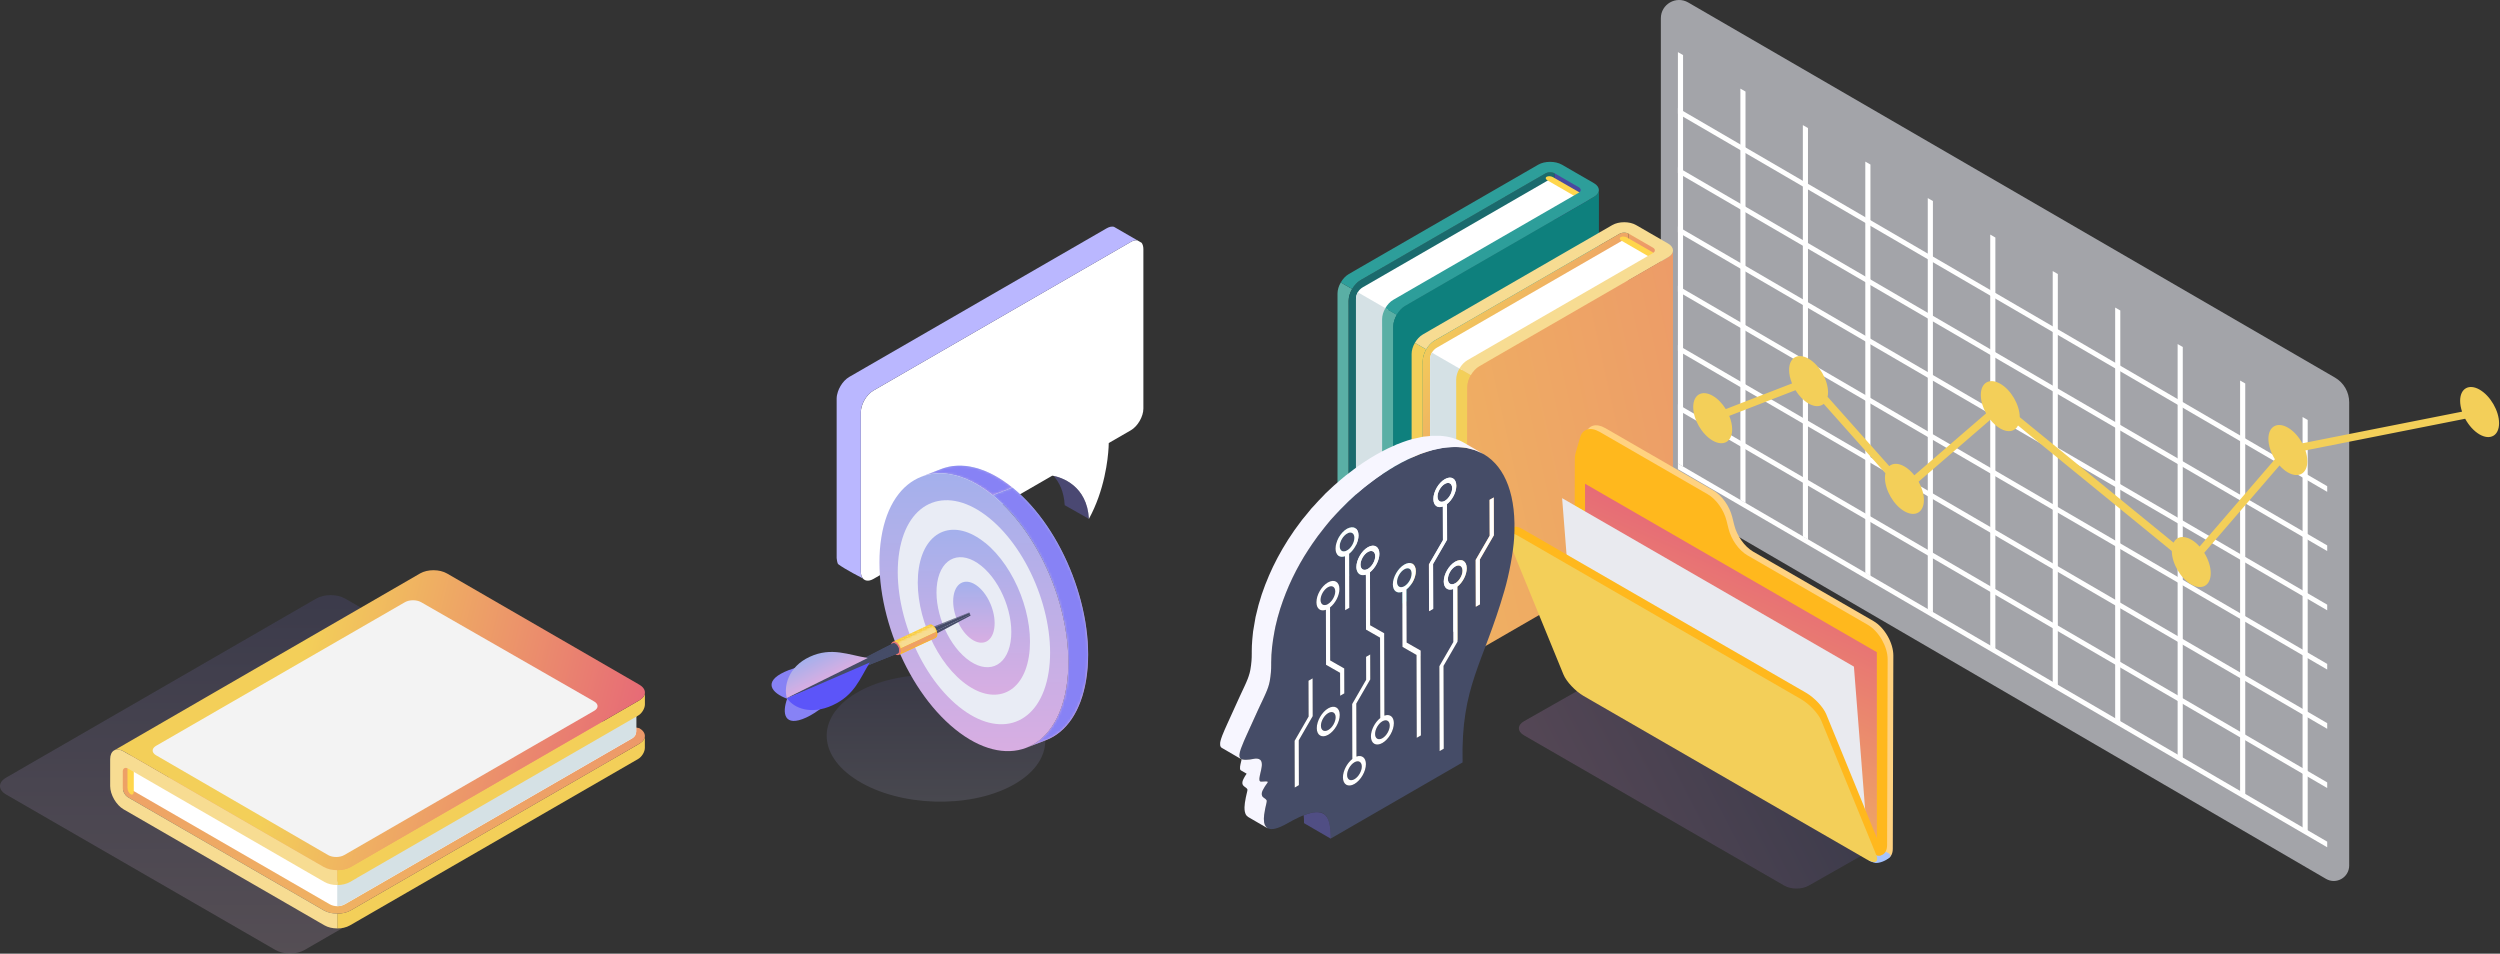 <svg width="1004" height="383" viewBox="0 0 1004 383" fill="none" xmlns="http://www.w3.org/2000/svg">
<rect x="0" y="0" width="1004" height="383" fill="#333333" stroke="none"/>
<path opacity="0.58" d="M677.993 0.998L937.719 151.635C941.257 153.687 943.433 157.467 943.433 161.559V347.605C943.427 352.381 938.246 355.359 934.122 352.955L675.784 202.52C670.343 199.353 667 193.534 667 187.239V7.332C667 1.689 673.112 -1.83 677.993 0.998Z" fill="#F4F7FF"/>
<path d="M673.85 186.158V188.425L934.605 340.274V338.006L673.85 186.158Z" fill="white"/>
<path d="M673.85 162.367V164.635L934.605 316.477V314.209L673.85 162.367Z" fill="white"/>
<path d="M673.85 138.576V140.844L934.605 292.692V290.418L673.85 138.576Z" fill="white"/>
<path d="M673.85 114.785V117.053L934.605 268.895V266.627L673.85 114.785Z" fill="white"/>
<path d="M673.85 90.988V93.262L934.605 245.104V242.836L673.85 90.988Z" fill="white"/>
<path d="M673.85 67.197V69.471L934.605 221.313V219.045L673.85 67.197Z" fill="white"/>
<path d="M673.85 43.406V45.673L934.605 197.522V195.255L673.85 43.406Z" fill="white"/>
<path d="M673.85 20.931V186.171L675.915 187.363V22.117L673.85 20.931Z" fill="white"/>
<path d="M698.938 35.586V200.819L700.997 202.018V36.772L698.938 35.586Z" fill="white"/>
<path d="M724.023 50.241V215.481L726.083 216.673V51.427L724.023 50.241Z" fill="white"/>
<path d="M749.105 64.897V230.13L751.171 231.329V66.082L749.105 64.897Z" fill="white"/>
<path d="M774.193 79.552V244.785L776.259 245.977V80.738L774.193 79.552Z" fill="white"/>
<path d="M799.281 94.207V259.44L801.34 260.632V95.393L799.281 94.207Z" fill="white"/>
<path d="M824.369 108.862V274.095L826.428 275.287V110.048L824.369 108.862Z" fill="white"/>
<path d="M849.449 123.51V288.75L851.515 289.942V124.696L849.449 123.51Z" fill="white"/>
<path d="M874.537 138.172V303.405L876.603 304.598V139.351L874.537 138.172Z" fill="white"/>
<path d="M899.625 152.821V318.06L901.691 319.253V154.006L899.625 152.821Z" fill="white"/>
<path d="M924.713 167.476V332.715L926.772 333.908V168.662L924.713 167.476Z" fill="white"/>
<g style="mix-blend-mode:multiply" opacity="0.17">
<path d="M753.45 332.279C756.545 334.068 756.528 338.539 753.424 340.301L726.352 355.678C723.669 357.23 719.285 357.23 716.603 355.678L612.012 295.291C609.329 293.739 609.329 291.206 612.012 289.663L643.81 271.603C645.239 270.796 646.984 270.796 648.404 271.62L753.459 332.271L753.45 332.279Z" fill="url(#paint0_linear_1051_163)"/>
</g>
<g style="mix-blend-mode:multiply" opacity="0.17">
<path d="M576.047 266.619L553.278 253.525C551.574 252.549 551.574 250.952 553.278 249.977L658.04 189.732C659.744 188.756 662.51 188.756 664.214 189.732L686.983 202.826C688.688 203.802 688.688 205.398 686.983 206.374L582.222 266.619C580.517 267.594 577.752 267.594 576.047 266.619Z" fill="url(#paint1_linear_1051_163)"/>
</g>
<g style="mix-blend-mode:multiply" opacity="0.17">
<path d="M544.047 248.619L521.278 235.525C519.574 234.549 519.574 232.952 521.278 231.976L626.04 171.732C627.744 170.756 630.51 170.756 632.214 171.732L654.983 184.826C656.688 185.802 656.688 187.398 654.983 188.374L550.222 248.619C548.517 249.594 545.752 249.594 544.047 248.619Z" fill="url(#paint2_linear_1051_163)"/>
</g>
<path d="M624.227 67.573L624.166 88.299L637.658 80.505V75.332L624.227 67.573Z" fill="#4949A0"/>
<path d="M541.623 228.246V125.62L541.614 120.78C541.614 119.255 542.14 117.571 543.008 116.072L538.458 113.451C537.634 114.845 537.143 116.432 537.143 117.869C537.143 118.58 537.143 119.255 537.143 119.877V120.754C537.143 121.157 537.143 121.525 537.143 121.841C537.143 122.008 537.143 122.148 537.143 122.279C537.143 122.42 537.143 122.525 537.143 122.621C537.143 122.753 537.143 122.849 537.143 122.919C537.143 122.981 537.143 123.024 537.143 123.024V225.651C537.143 227.177 538.151 228.991 539.387 229.702C539.922 230.008 543.025 231.806 543.025 231.806C541.64 231.008 541.631 229.105 541.631 228.238L541.623 228.246Z" fill="#5AAFA5"/>
<path d="M543.007 116.063C542.148 117.554 541.613 119.246 541.613 120.771V125.602V228.711C541.613 231.753 543.761 232.998 546.4 231.49L559.533 223.985L619.009 189.996C621.656 188.479 623.804 184.779 623.813 181.746L624.172 88.298V83.117L624.234 69.546V69.528C624.172 69.51 624.128 69.484 624.067 69.475C624.032 69.44 623.997 69.44 623.962 69.432C623.839 69.388 623.699 69.344 623.55 69.309C623.392 69.274 623.225 69.239 623.05 69.221C622.884 69.204 622.708 69.195 622.533 69.186C622.358 69.186 622.191 69.186 622.016 69.221C621.884 69.23 621.753 69.248 621.63 69.274L621.376 69.344C621.235 69.388 621.095 69.423 620.981 69.484C620.867 69.528 620.744 69.589 620.639 69.642L550.591 110.075L546.409 112.495C545.032 113.319 543.91 114.503 543.016 116.055L543.007 116.063Z" fill="#1A6A6D"/>
<path d="M622.673 71.86L547.311 115.362C545.602 116.344 544.559 118.168 544.559 120.14V227.554C544.559 228.536 545.085 229.447 545.944 229.938L557.472 236.592L557.306 124.313L635.429 79.207L622.682 71.86H622.673Z" fill="white"/>
<path d="M544.559 120.14V227.554C544.559 228.536 545.085 229.447 545.944 229.938L557.472 236.592L557.306 124.313L545.304 117.378C544.83 118.203 544.567 119.149 544.567 120.131L544.559 120.14Z" fill="#D5E1E5"/>
<path d="M634.28 77.252L623.699 71.159C622.91 70.703 621.77 70.624 621.147 70.975C620.525 71.326 620.674 71.992 621.463 72.448L632.027 78.549C632.816 79.005 633.965 79.084 634.579 78.725C635.201 78.365 635.061 77.708 634.272 77.252H634.28Z" fill="#FFD64C"/>
<path d="M555.061 131.099C555.061 132.063 555.061 132.791 555.061 133.15V133.352V190.224V236.014C555.061 237.539 556.061 239.345 557.297 240.064C557.876 240.397 560.935 242.159 560.935 242.159C559.506 241.335 559.533 239.407 559.533 238.591V187.62V135.956C559.533 135.947 559.533 131.134 559.533 131.134C559.533 129.591 560.067 127.916 560.935 126.417L556.368 123.778C555.544 125.172 555.053 126.759 555.053 128.197C555.053 128.907 555.053 129.582 555.053 130.205V131.081L555.061 131.099Z" fill="#5AAFA5"/>
<path d="M559.535 239.056V223.977V135.947V131.116C559.535 129.591 560.079 127.899 560.938 126.417C561.832 124.822 562.989 123.682 564.322 122.849L568.486 120.438L624.157 88.298L637.36 80.68L640.148 79.067C640.525 78.839 640.849 78.602 641.121 78.356C641.261 78.225 641.384 78.102 641.489 77.962C641.603 77.822 641.7 77.681 641.787 77.532C641.84 77.436 641.884 77.339 641.936 77.234C641.98 77.129 642.015 77.033 642.033 76.936C642.059 76.866 642.077 76.796 642.077 76.726C642.103 76.664 642.112 76.594 642.112 76.515C642.129 76.436 642.138 76.34 642.129 76.243L642.112 191.425C642.112 194.467 639.955 198.166 637.307 199.674L564.322 241.844C561.683 243.352 559.544 242.116 559.535 239.065V239.056Z" fill="#0E807D"/>
<path d="M634.07 75.209L624.453 69.659C624.383 69.624 624.321 69.581 624.234 69.554C624.19 69.519 624.137 69.502 624.067 69.484C624.032 69.449 623.997 69.449 623.962 69.44C623.839 69.397 623.699 69.353 623.55 69.318C623.392 69.283 623.225 69.248 623.05 69.23C622.883 69.212 622.708 69.204 622.533 69.195C622.357 69.195 622.191 69.195 622.016 69.23C621.884 69.239 621.753 69.256 621.63 69.283L621.376 69.353C621.226 69.388 621.095 69.432 620.981 69.493C620.867 69.537 620.744 69.598 620.639 69.651L550.591 110.084H550.582L546.391 112.504C545.067 113.267 543.875 114.564 543.007 116.063L538.457 113.442C539.255 112.031 540.386 110.812 541.631 110.093C542.244 109.734 542.832 109.4 543.367 109.085L544.129 108.646C544.48 108.436 544.796 108.261 545.067 108.094C545.216 108.015 545.33 107.945 545.444 107.884C545.558 107.814 545.655 107.761 545.742 107.717C545.856 107.656 545.935 107.603 545.997 107.559C546.049 107.524 546.084 107.507 546.084 107.507L617.737 66.144C620.376 64.618 624.654 64.618 627.285 66.144L640.128 73.561C641.408 74.297 642.066 75.262 642.11 76.235V76.419C642.11 76.454 642.11 76.48 642.092 76.515C642.092 76.585 642.083 76.664 642.057 76.726C642.057 76.796 642.039 76.866 642.013 76.936C641.996 77.041 641.96 77.138 641.917 77.234C641.873 77.34 641.829 77.436 641.768 77.532C641.689 77.673 641.584 77.822 641.47 77.962C641.364 78.102 641.242 78.225 641.101 78.356C640.83 78.611 640.505 78.839 640.128 79.067L637.34 80.68L624.137 88.298L568.467 120.429L564.302 122.849H564.285C562.961 123.621 561.777 124.918 560.909 126.417L556.342 123.778C557.14 122.367 558.271 121.148 559.515 120.429C560.129 120.07 560.716 119.737 561.251 119.421L562.014 118.983C562.847 118.492 563.469 118.132 563.794 117.957L563.969 117.852L563.987 117.834L624.146 83.108L634.035 77.401C635.087 76.796 635.087 75.805 634.035 75.2L634.07 75.209Z" fill="#2D9E9A"/>
<path d="M653.981 91.814L653.92 112.539L667.412 104.746V99.573L653.981 91.814Z" fill="url(#paint3_linear_1051_163)"/>
<path d="M571.377 247.297V149.86L571.369 145.021C571.369 143.496 571.895 141.812 572.763 140.313L568.221 137.692C567.397 139.086 566.906 140.673 566.906 142.11C566.906 142.821 566.906 143.496 566.906 144.118V144.995C566.906 145.398 566.906 145.766 566.906 146.082C566.906 146.248 566.906 146.389 566.906 146.52C566.906 146.66 566.906 146.766 566.906 146.862C566.906 146.994 566.906 147.09 566.906 147.16C566.906 147.222 566.906 147.265 566.906 147.265V244.702C566.906 246.228 567.914 248.042 569.151 248.752C569.685 249.059 572.789 250.856 572.789 250.856C571.404 250.059 571.395 248.156 571.395 247.288L571.377 247.297Z" fill="#F3CF59"/>
<path d="M572.761 140.304C571.902 141.795 571.367 143.487 571.367 145.012V149.843V247.762C571.367 250.804 573.515 252.049 576.154 250.541L589.287 243.036L648.762 209.047C651.41 207.53 653.558 203.83 653.567 200.797L653.926 112.548V107.367L653.988 93.795V93.778C653.926 93.76 653.882 93.734 653.821 93.725C653.786 93.69 653.751 93.69 653.716 93.681C653.593 93.638 653.453 93.594 653.304 93.559C653.146 93.524 652.979 93.489 652.804 93.471C652.637 93.453 652.462 93.445 652.287 93.436C652.111 93.436 651.945 93.436 651.77 93.471C651.638 93.48 651.515 93.497 651.384 93.523L651.13 93.594C650.989 93.638 650.849 93.673 650.735 93.734C650.621 93.778 650.498 93.839 650.393 93.892L580.345 134.325L576.163 136.745C574.786 137.569 573.664 138.753 572.77 140.304H572.761Z" fill="url(#paint4_linear_1051_163)"/>
<path d="M652.429 96.101L577.067 139.603C575.358 140.585 574.306 142.408 574.315 144.381V246.596C574.315 247.577 574.841 248.489 575.7 248.98L587.228 255.634L587.062 148.545L665.185 103.439L652.437 96.092L652.429 96.101Z" fill="white"/>
<path d="M574.314 144.39V246.605C574.314 247.587 574.84 248.498 575.7 248.989L587.228 255.643L587.062 148.554L575.06 141.62C574.586 142.444 574.323 143.39 574.323 144.372L574.314 144.39Z" fill="#D5E1E5"/>
<path d="M664.029 101.493L653.447 95.4C652.658 94.944 651.509 94.865 650.896 95.216C650.282 95.575 650.422 96.232 651.211 96.688L661.776 102.79C662.565 103.246 663.713 103.325 664.327 102.965C664.949 102.606 664.809 101.949 664.02 101.493H664.029Z" fill="#FFD64C"/>
<path d="M584.81 155.34C584.81 156.304 584.81 157.032 584.81 157.391V157.593V209.266V255.047C584.81 256.572 585.809 258.378 587.045 259.097C587.624 259.431 590.683 261.193 590.683 261.193C589.254 260.369 589.281 258.44 589.281 257.633V206.662V160.197C589.281 160.188 589.281 155.375 589.281 155.375C589.281 153.832 589.816 152.157 590.683 150.658L586.116 148.019C585.292 149.413 584.801 151 584.801 152.438C584.801 153.148 584.801 153.823 584.801 154.445V155.322L584.81 155.34Z" fill="#F3CF59"/>
<path d="M589.29 258.107V243.027V160.188V155.357C589.29 153.832 589.834 152.14 590.693 150.658C591.587 149.062 592.744 147.923 594.077 147.09L598.241 144.679L653.912 112.539L667.106 104.921L669.894 103.307C670.271 103.079 670.595 102.843 670.867 102.597C671.007 102.466 671.13 102.343 671.235 102.203C671.349 102.062 671.446 101.922 671.533 101.773C671.586 101.677 671.63 101.58 671.682 101.475C671.726 101.37 671.761 101.273 671.779 101.177C671.805 101.107 671.823 101.037 671.823 100.967C671.849 100.905 671.858 100.835 671.858 100.756C671.875 100.677 671.884 100.581 671.875 100.484L671.858 210.475C671.858 213.518 669.701 217.217 667.054 218.725L594.068 260.895C591.429 262.402 589.29 261.166 589.281 258.115L589.29 258.107Z" fill="url(#paint5_linear_1051_163)"/>
<path d="M663.825 99.45L654.208 93.901C654.138 93.866 654.076 93.822 653.988 93.796C653.945 93.76 653.892 93.743 653.822 93.725C653.787 93.69 653.752 93.69 653.717 93.681C653.594 93.638 653.454 93.594 653.305 93.559C653.147 93.524 652.98 93.489 652.805 93.471C652.638 93.454 652.463 93.445 652.288 93.436C652.112 93.436 651.946 93.436 651.77 93.471C651.639 93.48 651.516 93.497 651.385 93.524L651.13 93.594C650.981 93.629 650.85 93.673 650.736 93.734C650.622 93.778 650.499 93.839 650.394 93.892L580.345 134.325H580.337L576.146 136.745C574.822 137.508 573.63 138.805 572.762 140.305L568.221 137.683C569.019 136.272 570.149 135.053 571.394 134.334C572.008 133.975 572.595 133.642 573.13 133.326L573.893 132.888C574.244 132.677 574.559 132.502 574.831 132.335C574.98 132.256 575.094 132.186 575.208 132.125C575.322 132.055 575.418 132.002 575.506 131.958C575.62 131.897 575.699 131.844 575.76 131.801C575.813 131.765 575.848 131.748 575.848 131.748L647.501 90.385C650.14 88.86 654.418 88.86 657.048 90.385L669.892 97.802C671.172 98.538 671.829 99.503 671.873 100.476V100.66C671.873 100.695 671.873 100.721 671.856 100.757C671.856 100.827 671.847 100.906 671.821 100.967C671.821 101.037 671.803 101.107 671.777 101.177C671.759 101.283 671.724 101.379 671.68 101.475C671.636 101.581 671.593 101.677 671.531 101.774C671.452 101.914 671.347 102.063 671.233 102.203C671.128 102.343 671.005 102.466 670.865 102.598C670.593 102.852 670.269 103.08 669.892 103.308L667.104 104.921L653.91 112.539L598.239 144.671L594.075 147.09H594.057C592.733 147.862 591.55 149.159 590.682 150.658L586.114 148.02C586.912 146.608 588.043 145.389 589.288 144.671C589.902 144.311 590.489 143.978 591.024 143.662L591.786 143.224C592.619 142.733 593.242 142.374 593.566 142.198L593.742 142.093L593.759 142.076L653.918 107.349L663.808 101.642C664.86 101.037 664.86 100.046 663.808 99.442L663.825 99.45Z" fill="#F7DC92"/>
<path d="M644.616 171.883L688.083 196.983C691.528 198.973 694.579 203.252 695.675 207.644L696.473 210.861C697.56 215.236 700.62 219.532 704.057 221.522L752.363 249.41C756.799 251.97 760.385 258.177 760.367 263.279L760.148 340.832C760.139 344.62 757.448 346.145 754.151 344.243L640.443 278.595C637.147 276.693 634.481 272.081 634.49 268.294L634.736 182.789C634.736 181.939 634.841 181.159 635.043 180.457L636.866 174.154C637.848 170.735 641.022 169.823 644.616 171.901V171.883Z" fill="#FFD280"/>
<path d="M753.28 346.557C754.551 346.671 757.216 345.873 758.873 344.321C760.732 342.577 754.814 341.349 754.814 341.349L750.422 345.558C750.422 345.558 752.263 346.478 753.271 346.566L753.28 346.557Z" fill="#A7C4FF"/>
<path d="M642.327 173.382L685.794 198.482C689.239 200.472 692.29 204.751 693.386 209.143L694.184 212.36C695.271 216.735 698.331 221.031 701.767 223.021L750.074 250.909C754.51 253.469 758.096 259.676 758.078 264.778L757.859 339.377C757.85 343.164 755.159 344.69 751.862 342.787L638.154 280.094C634.858 278.192 632.192 273.58 632.201 269.793L632.447 184.288C632.447 183.438 632.552 182.658 632.754 181.956L634.577 175.653C635.559 172.234 638.733 171.322 642.327 173.4V173.382Z" fill="#FFB81D"/>
<path d="M753.74 261.92L636.551 194.265V271.485L753.74 339.14V261.92Z" fill="url(#paint6_linear_1051_163)"/>
<path d="M744.534 267.715L627.346 200.06L633.237 275.08L750.426 342.743L744.534 267.715Z" fill="#E9EAEF"/>
<path d="M611.631 212.58L725.339 278.227C728.635 280.129 732.256 283.987 733.422 286.836L755.515 340.832C756.681 343.682 754.963 344.462 751.658 342.551L637.949 276.903C634.653 275.001 631.023 271.134 629.857 268.285L607.764 214.289C606.598 211.44 608.326 210.677 611.631 212.58Z" fill="#FFB81D"/>
<path d="M609.652 215.174L723.36 280.822C726.657 282.724 730.278 286.582 731.444 289.431L753.536 343.427C754.702 346.277 752.984 347.057 749.679 345.146L635.971 279.498C632.674 277.596 629.045 273.729 627.879 270.88L605.786 216.884C604.62 214.035 606.347 213.263 609.652 215.174Z" fill="#F3CF59"/>
<path d="M459.182 100.067V164.068C459.182 167.281 456.925 171.191 454.14 172.806L445.276 177.923C445.276 177.923 445.276 188.227 441.102 199.875C440.09 202.679 438.845 205.571 437.292 208.406C436.934 201.711 434.193 197.562 431.176 195.01C427.938 192.275 424.38 191.37 423.092 191.118C422.765 191.056 422.589 191.03 422.589 191.03L420.363 192.319L370.38 221.174L350.76 232.508C349.742 233.093 348.793 233.294 348.001 233.149C347.416 233.049 346.926 232.759 346.549 232.307C346.021 231.691 345.719 230.767 345.719 229.591V165.589C345.719 162.371 347.976 158.461 350.76 156.851L449.475 99.847L454.14 97.156C455.07 96.615 455.944 96.402 456.699 96.483L458.471 97.508C458.924 98.118 459.182 98.985 459.182 100.073V100.067Z" fill="white"/>
<g style="mix-blend-mode:multiply" opacity="0.44">
<path fill-rule="evenodd" clip-rule="evenodd" d="M431.176 194.997C427.939 192.263 424.381 191.357 423.092 191.106C425.411 193.69 427.285 197.436 427.587 202.88L427.612 202.893C427.612 202.893 434.527 206.847 437.299 208.393C436.941 201.699 434.2 197.549 431.182 194.997H431.176Z" fill="#6763C1"/>
</g>
<path fill-rule="evenodd" clip-rule="evenodd" d="M448.545 91.769L447.344 91.077C446.527 90.876 445.521 91.065 444.434 91.687L347.328 147.755L341.048 151.382C340.702 151.584 340.363 151.822 340.03 152.086C339.703 152.35 339.382 152.652 339.08 152.973C337.949 154.18 337.037 155.726 336.503 157.304C336.182 158.253 336 159.215 336 160.12V224.122C336 224.26 336.226 226.272 336.641 226.586C339.319 228.623 346.316 232.194 346.53 232.301C346.008 231.685 345.706 230.76 345.706 229.591V165.59C345.706 163.377 346.775 160.837 348.346 158.945C348.491 158.775 348.636 158.605 348.786 158.448C349.39 157.807 350.05 157.26 350.748 156.858L355.45 154.142L356.915 153.3L449.475 99.847L454.14 97.156C455.07 96.615 455.944 96.402 456.698 96.483L448.545 91.769Z" fill="#BAB7FF"/>
<path d="M543.934 306.139C542.304 307.079 540.994 309.359 540.994 311.229C540.994 313.099 542.324 313.859 543.954 312.919C545.564 311.989 546.894 309.699 546.894 307.829C546.894 305.959 545.544 305.209 543.934 306.139ZM555.154 289.679C553.544 290.609 552.234 292.889 552.234 294.759C552.234 296.629 553.564 297.389 555.174 296.459C556.804 295.519 558.114 293.239 558.114 291.369C558.114 289.499 556.784 288.739 555.154 289.679ZM533.424 286.379C531.794 287.319 530.484 289.599 530.484 291.469C530.484 293.339 531.814 294.099 533.444 293.159C535.074 292.219 536.384 289.939 536.384 288.069C536.384 286.199 535.054 285.439 533.424 286.379ZM584.424 227.479C582.794 228.419 581.484 230.699 581.484 232.569C581.484 234.419 582.814 235.169 584.444 234.229C586.054 233.299 587.374 231.019 587.364 229.169C587.364 227.299 586.034 226.539 584.424 227.469V227.479ZM563.984 228.629C562.354 229.569 561.044 231.849 561.044 233.719C561.044 235.589 562.374 236.349 564.004 235.409C565.614 234.479 566.934 232.199 566.924 230.329C566.924 228.459 565.594 227.699 563.984 228.629ZM533.284 235.839C531.654 236.779 530.344 239.059 530.344 240.909C530.344 242.779 531.674 243.539 533.304 242.599C534.934 241.659 536.244 239.379 536.244 237.509C536.244 235.659 534.914 234.909 533.284 235.849V235.839ZM549.324 221.679C547.694 222.619 546.384 224.899 546.384 226.769C546.384 228.639 547.714 229.399 549.344 228.459C550.974 227.519 552.284 225.239 552.284 223.369C552.284 221.499 550.954 220.739 549.324 221.679ZM580.244 194.349C578.614 195.289 577.304 197.569 577.304 199.439C577.304 201.289 578.634 202.069 580.264 201.129C581.874 200.199 583.194 197.899 583.184 196.049C583.184 194.179 581.854 193.419 580.244 194.349ZM540.954 214.279C539.324 215.219 538.014 217.499 538.014 219.369C538.014 221.239 539.344 221.999 540.974 221.059C542.604 220.119 543.914 217.839 543.914 215.969C543.914 214.099 542.584 213.339 540.954 214.279ZM533.444 295.069C530.904 296.539 528.824 295.349 528.814 292.429C528.814 289.509 530.874 285.929 533.414 284.459C535.954 282.989 538.034 284.179 538.044 287.099C538.044 290.019 535.984 293.599 533.444 295.069ZM543.954 314.839C541.414 316.309 539.334 315.119 539.324 312.199C539.324 309.609 540.944 306.509 543.094 304.799L543.034 282.729L548.644 272.989L548.614 263.779L550.284 262.819L550.314 272.829L544.704 282.539L544.764 303.829C546.904 303.069 548.554 304.279 548.564 306.859C548.564 309.779 546.504 313.359 543.964 314.829L543.954 314.839ZM519.964 316.279L519.914 297.509L525.544 287.759L525.504 273.379L527.154 272.429L527.194 287.609L521.584 297.319L521.634 315.309L519.964 316.269V316.279ZM578.144 301.639L578.044 267.559L583.654 257.849L583.594 236.559C581.454 237.349 579.824 236.119 579.814 233.539C579.814 230.599 581.854 227.049 584.414 225.569C586.954 224.099 589.014 225.279 589.024 228.219C589.024 230.809 587.404 233.909 585.254 235.599L585.314 257.689L579.704 267.399L579.794 300.679L578.124 301.639H578.144ZM568.974 296.309L568.884 263.029L563.244 259.789L563.184 237.699C561.034 238.499 559.394 237.279 559.384 234.689C559.384 231.769 561.444 228.189 563.984 226.719C566.524 225.249 568.584 226.449 568.594 229.369C568.594 231.959 566.974 235.059 564.844 236.739L564.904 258.049L570.544 261.269L570.644 295.349L568.974 296.309ZM592.684 243.649L592.634 224.859L598.264 215.139L598.224 200.739L599.894 199.779L599.934 214.959L594.304 224.679L594.354 242.689L592.684 243.649ZM538.204 279.419L538.174 270.209L532.534 266.989L532.474 244.899C530.324 245.699 528.684 244.479 528.674 241.869C528.674 238.949 530.734 235.389 533.274 233.919C535.814 232.449 537.894 233.619 537.904 236.539C537.904 239.149 536.284 242.249 534.134 243.939L534.194 265.229L539.834 268.449L539.864 278.459L538.194 279.419H538.204ZM555.184 298.379C552.644 299.849 550.584 298.649 550.574 295.729C550.574 293.139 552.194 290.039 554.324 288.359L554.234 256.079L548.594 252.859L548.534 230.769C546.394 231.529 544.744 230.349 544.734 227.739C544.734 224.819 546.794 221.239 549.334 219.769C551.874 218.299 553.954 219.489 553.964 222.409C553.964 225.019 552.344 228.099 550.194 229.809L550.254 251.099L555.894 254.319L555.984 287.399C558.134 286.599 559.774 287.819 559.784 290.409C559.784 293.329 557.744 296.899 555.184 298.379ZM573.904 245.459L573.854 226.669L579.484 216.949L579.444 203.419C577.294 204.219 575.654 202.999 575.644 200.409C575.644 197.489 577.684 193.919 580.244 192.439C582.784 190.969 584.844 192.169 584.854 195.089C584.854 197.679 583.234 200.779 581.104 202.459L581.144 216.769L575.514 226.489L575.564 244.499L573.894 245.459H573.904ZM540.204 245.059L540.144 223.369C538.004 224.129 536.354 222.919 536.344 220.339C536.344 217.419 538.404 213.839 540.944 212.369C543.484 210.899 545.564 212.089 545.574 215.009C545.574 217.599 543.954 220.699 541.804 222.409L541.864 244.099L540.194 245.059H540.204ZM560.334 187.149C559.604 187.569 558.854 188.019 558.114 188.479C528.574 206.739 510.594 239.669 510.534 266.029C510.534 267.119 510.584 270.129 509.934 273.569C509.284 276.959 507.604 279.919 505.184 285.239L500.604 295.319C498.174 300.649 497.124 303.309 498.124 304.539C498.824 305.429 501.724 305.139 503.414 304.769C505.024 304.419 507.024 304.539 506.744 307.509C506.464 310.489 504.764 314.009 506.584 313.899C510.874 313.629 508.874 313.689 507.114 317.359C505.684 320.369 508.324 320.279 508.754 321.479C509.084 322.469 502.684 338.609 516.614 330.879C532.034 321.979 534.364 326.479 534.394 336.779L587.374 306.189C586.664 275.409 595.614 266.909 604.164 237.239C606.124 230.569 607.734 221.599 608.064 216.209C610.244 182.249 589.894 170.069 560.324 187.149H560.334Z" fill="#454C67"/>
<path d="M584.435 234.239C582.805 235.179 581.485 234.429 581.475 232.579C581.475 230.709 582.785 228.429 584.415 227.489C586.025 226.559 587.345 227.309 587.355 229.189C587.355 231.039 586.045 233.319 584.435 234.249V234.239ZM584.415 225.569C581.855 227.049 579.805 230.599 579.815 233.539C579.815 236.129 581.455 237.349 583.595 236.559L583.655 257.849L578.045 267.559L578.145 301.639L579.815 300.679L579.725 267.399L585.335 257.689L585.275 235.599C587.425 233.909 589.055 230.809 589.045 228.219C589.045 225.279 586.975 224.099 584.435 225.569H584.415Z" fill="white"/>
<path d="M580.265 201.119C578.635 202.059 577.315 201.279 577.305 199.429C577.305 197.559 578.615 195.279 580.245 194.339C581.855 193.409 583.175 194.159 583.185 196.039C583.185 197.889 581.875 200.189 580.265 201.119ZM580.245 192.429C577.685 193.909 575.635 197.479 575.645 200.399C575.645 202.989 577.285 204.209 579.445 203.409L579.485 216.939L573.855 226.659L573.905 245.449L575.575 244.489L575.525 226.479L581.155 216.759L581.115 202.449C583.245 200.769 584.875 197.669 584.865 195.079C584.865 192.159 582.795 190.959 580.255 192.429H580.245Z" fill="white"/>
<path d="M527.144 272.429L525.494 273.379L525.534 287.759L519.914 297.509L519.964 316.279L521.634 315.309L521.584 297.319L527.184 287.609L527.144 272.429Z" fill="white"/>
<path d="M599.885 199.769L598.215 200.739L598.265 215.139L592.635 224.859L592.685 243.649L594.355 242.689L594.305 224.679L599.935 214.959L599.885 199.769Z" fill="white"/>
<path d="M564.005 235.409C562.375 236.349 561.055 235.599 561.045 233.719C561.045 231.849 562.355 229.569 563.985 228.629C565.595 227.699 566.915 228.449 566.925 230.329C566.925 232.199 565.615 234.479 564.005 235.409ZM563.975 226.719C561.435 228.189 559.365 231.769 559.375 234.689C559.375 237.279 561.015 238.499 563.175 237.699L563.235 259.789L568.875 263.029L568.965 296.309L570.635 295.349L570.535 261.269L564.895 258.049L564.835 236.739C566.965 235.059 568.595 231.959 568.585 229.369C568.585 226.449 566.515 225.249 563.975 226.719Z" fill="white"/>
<path d="M540.976 221.059C539.346 221.999 538.026 221.249 538.016 219.369C538.016 217.499 539.326 215.219 540.956 214.279C542.586 213.339 543.906 214.089 543.916 215.969C543.916 217.839 542.606 220.119 540.976 221.059ZM540.946 212.369C538.406 213.839 536.336 217.419 536.346 220.339C536.346 222.929 538.006 224.139 540.146 223.369L540.206 245.059L541.876 244.099L541.816 222.409C543.966 220.699 545.596 217.599 545.586 215.009C545.586 212.089 543.496 210.899 540.956 212.369H540.946Z" fill="white"/>
<path d="M533.296 242.599C531.666 243.539 530.346 242.789 530.336 240.909C530.336 239.059 531.646 236.779 533.276 235.839C534.906 234.899 536.226 235.649 536.236 237.499C536.236 239.369 534.926 241.649 533.296 242.589V242.599ZM533.276 233.919C530.736 235.389 528.666 238.949 528.676 241.869C528.676 244.479 530.316 245.699 532.476 244.899L532.536 266.989L538.176 270.209L538.206 279.419L539.876 278.459L539.846 268.449L534.206 265.229L534.146 243.939C536.296 242.249 537.926 239.149 537.916 236.539C537.916 233.619 535.826 232.459 533.286 233.919H533.276Z" fill="white"/>
<path d="M533.444 293.149C531.814 294.089 530.494 293.339 530.484 291.459C530.484 289.589 531.794 287.309 533.424 286.369C535.054 285.429 536.374 286.179 536.384 288.059C536.384 289.929 535.074 292.209 533.444 293.149ZM533.414 284.459C530.874 285.929 528.804 289.509 528.814 292.429C528.814 295.349 530.904 296.539 533.444 295.069C535.984 293.599 538.054 290.019 538.044 287.099C538.044 284.179 535.954 282.989 533.414 284.459Z" fill="white"/>
<path d="M543.954 312.919C542.324 313.859 541.004 313.109 540.994 311.229C540.994 309.359 542.304 307.079 543.934 306.139C545.544 305.209 546.884 305.949 546.894 307.829C546.894 309.699 545.564 311.989 543.954 312.919ZM550.284 262.819L548.614 263.779L548.644 272.989L543.034 282.729L543.094 304.799C540.944 306.509 539.314 309.609 539.324 312.199C539.324 315.119 541.414 316.309 543.954 314.839C546.494 313.369 548.564 309.789 548.554 306.869C548.554 304.279 546.894 303.069 544.754 303.839L544.694 282.549L550.304 272.839L550.274 262.829L550.284 262.819Z" fill="white"/>
<path d="M555.175 296.459C553.565 297.389 552.245 296.639 552.235 294.759C552.235 292.889 553.545 290.609 555.155 289.679C556.785 288.739 558.105 289.489 558.115 291.369C558.115 293.239 556.805 295.519 555.175 296.459ZM549.345 228.459C547.715 229.399 546.395 228.649 546.385 226.769C546.385 224.899 547.695 222.619 549.325 221.679C550.955 220.739 552.275 221.489 552.285 223.369C552.285 225.239 550.975 227.519 549.345 228.459ZM549.325 219.769C546.785 221.239 544.715 224.819 544.725 227.739C544.725 230.349 546.385 231.539 548.525 230.769L548.585 252.859L554.225 256.079L554.315 288.359C552.185 290.039 550.555 293.139 550.565 295.729C550.565 298.649 552.635 299.849 555.175 298.379C557.735 296.899 559.785 293.329 559.775 290.409C559.775 287.819 558.135 286.599 555.975 287.399L555.885 254.319L550.245 251.099L550.185 229.809C552.335 228.099 553.965 225.019 553.955 222.409C553.955 219.489 551.865 218.299 549.325 219.769Z" fill="white"/>
<path opacity="0.57" d="M534.335 334.459C534.315 334.049 534.295 333.639 534.265 333.259C534.245 333.059 534.215 332.869 534.195 332.679C534.155 332.359 534.125 332.029 534.075 331.719C534.045 331.519 533.995 331.349 533.965 331.159C533.915 330.879 533.865 330.599 533.795 330.349C533.745 330.159 533.685 329.999 533.625 329.829C533.555 329.599 533.485 329.359 533.395 329.149C533.325 328.979 533.245 328.839 533.165 328.689C533.065 328.499 532.975 328.299 532.865 328.139C532.775 327.999 532.665 327.879 532.565 327.759C532.445 327.609 532.325 327.449 532.195 327.319C532.075 327.209 531.945 327.119 531.815 327.029C530.195 325.819 527.615 325.829 523.555 327.439C523.585 327.879 523.645 328.279 523.665 328.759C523.685 329.339 523.695 329.949 523.695 330.579L534.405 336.799C534.405 336.159 534.395 335.549 534.375 334.959C534.375 334.789 534.355 334.639 534.345 334.469L534.335 334.459Z" fill="#6763C1"/>
<path d="M508.245 331.789C507.925 331.279 507.795 330.869 507.705 330.429C507.695 330.379 507.675 330.329 507.675 330.279C507.665 330.209 507.675 330.129 507.655 330.059C507.605 329.709 507.575 329.349 507.575 328.959C507.575 328.779 507.575 328.709 507.575 328.639C507.605 328.059 507.635 327.599 507.695 327.139C507.795 326.319 507.945 325.529 508.095 324.789C508.215 324.209 508.295 323.859 508.375 323.529C508.405 323.409 508.415 323.339 508.435 323.269C508.495 323.019 508.555 322.759 508.595 322.549C508.645 322.329 508.665 322.199 508.685 322.079C508.745 321.699 508.755 321.579 508.735 321.519C508.685 321.379 508.595 321.249 508.495 321.139C508.455 321.099 508.415 321.059 508.375 321.019C508.325 320.979 508.285 320.939 508.235 320.889C508.205 320.859 508.165 320.829 508.135 320.799C508.065 320.749 507.995 320.699 507.925 320.649C507.815 320.569 507.715 320.489 507.605 320.419C507.515 320.349 507.425 320.279 507.345 320.209C507.165 320.059 506.995 319.889 506.885 319.679C506.845 319.609 506.835 319.529 506.815 319.449C506.765 319.299 506.725 319.139 506.715 318.959C506.715 318.779 506.715 318.589 506.755 318.369C506.815 318.079 506.935 317.749 507.115 317.369C507.385 316.809 507.645 316.359 507.905 315.959C508.055 315.719 508.095 315.659 508.165 315.569C508.375 315.259 508.565 314.989 508.725 314.769C508.775 314.699 508.825 314.639 508.865 314.579C508.985 314.409 509.085 314.269 509.125 314.159C509.165 314.069 509.145 314.019 509.115 313.959C508.885 313.749 508.165 313.799 506.595 313.899C505.615 313.969 505.645 312.989 505.925 311.629C505.925 311.579 505.945 311.519 505.955 311.459C505.985 311.339 506.015 311.199 506.045 311.079C506.095 310.879 506.135 310.669 506.185 310.449C506.255 310.149 506.325 309.869 506.385 309.589C506.425 309.419 506.455 309.249 506.495 309.069C506.555 308.789 506.605 308.509 506.645 308.229C506.685 307.989 506.725 307.749 506.745 307.519C506.795 307.029 506.755 306.649 506.695 306.299C506.675 306.209 506.655 306.129 506.635 306.039C506.555 305.769 506.445 305.529 506.305 305.349C506.195 305.199 506.125 305.159 506.065 305.109C505.385 304.549 504.345 304.569 503.415 304.769C501.705 305.149 498.835 305.429 498.125 304.539C497.535 303.809 497.675 302.559 498.375 300.589C498.705 299.669 499.105 298.699 499.585 297.579C499.915 296.809 500.235 296.109 500.585 295.329L505.165 285.249C505.575 284.359 505.955 283.549 506.315 282.779C506.365 282.669 506.415 282.559 506.475 282.449C506.685 281.999 506.885 281.569 507.085 281.159C507.285 280.739 507.455 280.379 507.605 280.039C507.695 279.849 507.775 279.669 507.855 279.489C507.995 279.189 508.125 278.889 508.255 278.599C508.335 278.419 508.395 278.259 508.475 278.089C508.605 277.789 508.725 277.489 508.845 277.199C508.955 276.929 509.055 276.659 509.145 276.389C509.185 276.269 509.235 276.159 509.275 276.039C509.405 275.669 509.515 275.299 509.615 274.919C509.645 274.809 509.665 274.709 509.695 274.599C509.785 274.259 509.865 273.929 509.925 273.589C510.035 273.019 510.115 272.459 510.185 271.919C510.205 271.789 510.215 271.659 510.235 271.539C510.305 270.969 510.365 270.419 510.405 269.909C510.455 269.239 510.475 268.799 510.495 268.389C510.495 268.319 510.495 268.249 510.495 268.189C510.515 267.729 510.515 267.349 510.515 267.019C510.515 266.939 510.515 266.859 510.515 266.779C510.515 266.499 510.515 266.239 510.515 266.059C510.525 262.089 510.995 257.949 511.795 253.749C511.935 253.019 512.065 252.289 512.225 251.559C512.745 249.229 513.375 246.889 514.115 244.529C514.475 243.399 514.855 242.279 515.265 241.149C516.725 237.109 518.485 233.069 520.565 229.089C520.585 229.049 520.615 228.999 520.635 228.959C521.595 227.129 522.625 225.319 523.705 223.519C524.235 222.639 524.805 221.769 525.365 220.899C526.405 219.279 527.505 217.689 528.645 216.109C528.865 215.809 529.065 215.509 529.285 215.219C530.145 214.049 531.055 212.909 531.965 211.769C532.165 211.529 532.355 211.279 532.555 211.039C533.125 210.339 533.675 209.639 534.265 208.959C534.505 208.679 534.755 208.409 535.005 208.139C538.955 203.649 543.325 199.429 548.095 195.599C549.155 194.749 550.245 193.929 551.345 193.119C551.895 192.719 552.415 192.299 552.975 191.909C554.645 190.729 556.355 189.589 558.105 188.499C558.865 188.029 559.615 187.579 560.365 187.149C562.025 186.189 563.645 185.349 565.255 184.569C566.035 184.189 566.745 183.899 567.475 183.579C568.425 183.159 569.375 182.739 570.305 182.379C570.355 182.359 570.395 182.349 570.445 182.329C571.285 182.019 572.085 181.769 572.905 181.509C573.725 181.249 574.565 180.959 575.365 180.749C576.275 180.519 577.065 180.379 577.855 180.229C578.565 180.079 579.275 179.919 579.965 179.829C580.015 179.829 580.055 179.829 580.095 179.819C580.905 179.709 581.665 179.679 582.445 179.629C583.005 179.589 583.565 179.539 584.105 179.529C584.175 179.529 584.245 179.529 584.325 179.529C585.135 179.529 585.915 179.599 586.685 179.669C587.345 179.719 588.025 179.739 588.665 179.849C589.475 179.999 590.025 180.189 590.605 180.339C591.085 180.469 591.595 180.559 592.065 180.719C592.155 180.749 592.255 180.789 592.345 180.819C592.985 181.039 593.585 181.339 594.185 181.619C594.735 181.869 595.305 182.079 595.815 182.379L587.975 177.829C587.905 177.789 587.825 177.739 587.755 177.699C587.075 177.319 586.375 176.969 585.645 176.669C585.415 176.569 585.175 176.509 584.935 176.419C584.695 176.329 584.465 176.249 584.225 176.169C583.945 176.079 583.675 175.959 583.395 175.879C582.605 175.649 581.785 175.459 580.945 175.319C579.995 175.169 579.125 175.059 578.245 175.009C577.965 174.989 577.665 175.009 577.385 175.009C577.015 174.999 576.645 174.999 576.275 175.009C575.915 175.009 575.565 174.989 575.195 175.009C574.635 175.039 574.035 175.129 573.455 175.189C573.015 175.229 572.585 175.259 572.135 175.319C571.955 175.349 571.785 175.349 571.605 175.369C570.945 175.469 570.245 175.669 569.575 175.809C568.895 175.949 568.235 176.069 567.535 176.249C567.395 176.289 567.265 176.299 567.125 176.339C565.905 176.669 564.665 177.079 563.395 177.539C563.095 177.649 562.785 177.769 562.485 177.889C561.955 178.089 561.445 178.269 560.905 178.489C560.255 178.759 559.575 179.099 558.915 179.399C558.425 179.619 557.935 179.829 557.435 180.069C555.835 180.849 554.215 181.689 552.545 182.649C551.795 183.079 551.045 183.529 550.285 183.999C548.535 185.079 546.825 186.219 545.155 187.409C544.605 187.799 544.075 188.219 543.525 188.619C542.425 189.429 541.335 190.249 540.275 191.099C539.655 191.599 539.055 192.119 538.445 192.629C537.505 193.419 536.565 194.219 535.655 195.049C535.035 195.609 534.435 196.179 533.835 196.749C533.345 197.209 532.835 197.659 532.365 198.129C532.105 198.389 531.865 198.669 531.605 198.939C530.215 200.329 528.885 201.759 527.585 203.219C527.305 203.529 526.995 203.819 526.725 204.129C526.635 204.239 526.545 204.349 526.455 204.459C525.865 205.139 525.315 205.849 524.745 206.549C524.135 207.289 523.505 208.019 522.915 208.769C522.795 208.929 522.685 209.089 522.565 209.239C522.185 209.729 521.835 210.229 521.475 210.719C520.935 211.449 520.385 212.159 519.865 212.899C519.625 213.249 519.405 213.599 519.165 213.949C518.835 214.429 518.515 214.919 518.195 215.399C517.895 215.849 517.585 216.289 517.295 216.739C516.815 217.489 516.365 218.259 515.905 219.019C515.705 219.349 515.495 219.679 515.305 220.009C515.225 220.149 515.135 220.279 515.055 220.409C514.365 221.599 513.695 222.789 513.065 223.989C512.955 224.189 512.865 224.389 512.755 224.589C512.575 224.939 512.405 225.289 512.225 225.639C511.905 226.269 511.565 226.899 511.265 227.539C510.945 228.209 510.655 228.879 510.345 229.549C510.185 229.899 510.025 230.239 509.875 230.589C509.795 230.779 509.705 230.959 509.625 231.149C509.085 232.379 508.585 233.619 508.105 234.859C508.055 234.999 508.005 235.139 507.955 235.279C507.815 235.639 507.695 235.999 507.565 236.359C507.275 237.159 506.975 237.959 506.705 238.749C506.565 239.179 506.445 239.609 506.315 240.039C506.135 240.599 505.965 241.149 505.805 241.709C505.685 242.129 505.535 242.549 505.425 242.969C505.255 243.579 505.135 244.179 504.975 244.789C504.795 245.489 504.615 246.199 504.455 246.899C504.395 247.179 504.305 247.459 504.245 247.739C504.135 248.249 504.085 248.749 503.985 249.249C503.775 250.359 503.575 251.469 503.415 252.579C503.365 252.909 503.285 253.239 503.245 253.569C503.155 254.229 503.115 254.889 503.045 255.549C502.995 256.029 502.935 256.519 502.905 256.999C502.785 258.539 502.705 260.069 502.705 261.569C502.705 261.749 502.705 262.019 502.705 262.289C502.705 262.359 502.705 262.439 502.705 262.519C502.705 262.849 502.705 263.239 502.685 263.659C502.685 263.729 502.685 263.819 502.685 263.889C502.665 264.299 502.645 264.749 502.615 265.229C502.615 265.289 502.615 265.349 502.605 265.409C502.565 265.919 502.505 266.469 502.435 267.039C502.415 267.169 502.405 267.289 502.385 267.419C502.315 267.959 502.225 268.519 502.125 269.089C502.065 269.429 501.975 269.769 501.895 270.109C501.865 270.209 501.845 270.319 501.815 270.419C501.715 270.789 501.595 271.169 501.475 271.539C501.435 271.649 501.395 271.769 501.355 271.879C501.255 272.149 501.155 272.419 501.055 272.699C500.945 272.989 500.815 273.289 500.685 273.589C500.615 273.759 500.545 273.929 500.475 274.099C500.345 274.389 500.215 274.689 500.075 274.989C499.995 275.179 499.915 275.349 499.825 275.539C499.665 275.889 499.485 276.259 499.315 276.639C499.115 277.059 498.915 277.499 498.695 277.959C498.565 278.239 498.435 278.519 498.295 278.819C498.005 279.439 497.705 280.079 497.395 280.769L492.815 290.849C492.465 291.629 492.145 292.329 491.855 292.999C491.815 293.089 491.765 293.189 491.735 293.279C491.685 293.379 491.665 293.459 491.615 293.569C491.395 294.089 491.185 294.579 491.005 295.039C490.965 295.149 490.895 295.289 490.855 295.399C490.825 295.469 490.805 295.539 490.785 295.609C490.725 295.759 490.685 295.899 490.635 296.039C490.585 296.179 490.525 296.339 490.475 296.469C490.425 296.609 490.395 296.739 490.355 296.869C490.335 296.929 490.315 296.999 490.295 297.059C490.285 297.099 490.265 297.149 490.255 297.189C490.195 297.389 490.155 297.589 490.115 297.769C490.105 297.829 490.095 297.879 490.085 297.939C490.085 297.989 490.065 298.039 490.055 298.089C490.045 298.159 490.025 298.229 490.015 298.299C490.015 298.359 490.015 298.409 490.015 298.469C489.995 298.719 489.995 298.949 490.015 299.159C490.015 299.239 490.035 299.329 490.045 299.399C490.105 299.659 490.195 299.889 490.345 300.069C490.415 300.159 490.515 300.249 490.635 300.319L498.635 304.969C498.555 305.319 498.485 305.629 498.405 305.959C498.315 306.319 498.235 306.669 498.165 306.999C498.145 307.109 498.135 307.159 498.125 307.229C498.085 307.449 498.045 307.659 498.015 307.849C497.975 308.269 497.975 308.489 497.995 308.689C497.995 308.749 498.015 308.819 498.025 308.879C498.075 309.089 498.155 309.259 498.315 309.359L500.655 310.719C500.615 310.769 500.595 310.799 500.555 310.859C500.445 311.019 500.325 311.189 500.205 311.379C500.075 311.579 499.975 311.749 499.875 311.919C499.785 312.069 499.705 312.229 499.615 312.389C499.535 312.539 499.455 312.709 499.365 312.869C499.315 312.979 499.285 313.049 499.255 313.119C499.225 313.189 499.195 313.259 499.165 313.329C499.135 313.399 499.115 313.469 499.095 313.529C499.075 313.599 499.055 313.659 499.035 313.719C499.015 313.779 499.005 313.829 498.995 313.879C498.965 314.009 498.955 314.089 498.945 314.159C498.935 314.279 498.945 314.379 498.945 314.489C498.945 314.559 498.945 314.629 498.945 314.689C498.975 314.889 499.025 315.059 499.115 315.209C499.205 315.369 499.315 315.499 499.435 315.619C499.475 315.659 499.525 315.699 499.575 315.739C499.665 315.819 499.755 315.889 499.845 315.959C499.945 316.029 500.045 316.109 500.145 316.179C500.215 316.229 500.285 316.279 500.355 316.339C500.445 316.409 500.525 316.479 500.605 316.549C500.645 316.589 500.685 316.619 500.725 316.659C500.825 316.769 500.915 316.899 500.965 317.039C500.985 317.089 500.975 317.199 500.965 317.339C500.965 317.379 500.955 317.429 500.945 317.479C500.925 317.599 500.905 317.739 500.865 317.889C500.855 317.949 500.845 318.009 500.825 318.069C500.765 318.359 500.685 318.679 500.595 319.049C500.525 319.349 500.455 319.669 500.385 319.999C500.365 320.069 500.355 320.129 500.335 320.199C500.185 320.919 500.045 321.669 499.945 322.419C499.855 323.149 499.815 323.649 499.795 324.149C499.795 324.219 499.795 324.289 499.795 324.359C499.795 324.859 499.815 325.339 499.895 325.779C499.895 325.829 499.915 325.879 499.925 325.929C500.015 326.379 500.145 326.789 500.345 327.149C500.615 327.579 500.885 327.889 501.255 328.099L509.095 332.649C509.045 332.619 509.015 332.559 508.965 332.519C508.695 332.329 508.475 332.109 508.295 331.829L508.245 331.789Z" fill="#F7F6FF"/>
<g style="mix-blend-mode:multiply" opacity="0.14">
<path d="M407.408 279.499C424.28 289.989 423.843 306.094 406.44 315.471C389.033 324.848 361.248 323.943 344.375 313.453C327.502 302.963 327.94 286.859 345.342 277.482C362.745 268.105 390.535 269.009 407.408 279.499Z" fill="url(#paint7_linear_1051_163)"/>
</g>
<path d="M370.012 191.439L377.929 188.373C386.051 185.215 396.256 187.458 406.576 195.809L398.659 198.875C388.339 190.524 378.134 188.281 370.012 191.439Z" fill="url(#paint8_linear_1051_163)"/>
<mask id="mask0_1051_163" style="mask-type:luminance" maskUnits="userSpaceOnUse" x="370" y="187" width="37" height="12">
<path d="M377.95 188.373L370.033 191.439C378.156 188.281 388.361 190.524 398.68 198.875L406.597 195.809C399.229 189.837 391.93 187 385.386 187C382.778 187 380.261 187.458 377.95 188.373Z" fill="white"/>
</mask>
<g mask="url(#mask0_1051_163)">
<path d="M370.012 191.439L377.929 188.373C386.051 185.215 396.256 187.458 406.576 195.809L398.659 198.875C388.339 190.524 378.134 188.281 370.012 191.439Z" fill="#8782F5"/>
</g>
<path d="M420.143 297.218L412.226 300.284C420.234 297.172 426.229 288.821 428.311 275.939C432.476 249.992 419.227 215.487 398.703 198.875L406.62 195.809C427.144 212.421 440.415 246.925 436.228 272.873C434.146 285.755 428.174 294.106 420.143 297.218Z" fill="url(#paint9_linear_1051_163)"/>
<mask id="mask1_1051_163" style="mask-type:luminance" maskUnits="userSpaceOnUse" x="398" y="195" width="39" height="106">
<path d="M398.678 198.875C419.202 215.487 432.473 249.992 428.286 275.939C426.204 288.821 420.232 297.172 412.2 300.284L420.117 297.218C428.126 294.106 434.12 285.755 436.203 272.873C440.367 246.925 427.119 212.421 406.595 195.809L398.678 198.875Z" fill="white"/>
</mask>
<g mask="url(#mask1_1051_163)">
<path d="M398.678 198.875L406.595 195.809C427.119 212.421 440.39 246.925 436.203 272.873C434.12 285.755 428.149 294.106 420.117 297.218L412.2 300.284C420.209 297.172 426.204 288.821 428.286 275.939C432.45 249.992 419.202 215.487 398.678 198.875Z" fill="#8782F5"/>
</g>
<path d="M398.682 198.875C419.206 215.487 432.477 249.992 428.29 275.939C424.126 301.886 404.082 309.459 383.558 292.848C363.033 276.236 349.762 241.731 353.95 215.807C358.114 189.86 378.158 182.287 398.682 198.898V198.875Z" fill="url(#paint10_linear_1051_163)"/>
<path d="M397.216 207.982C413.759 221.367 424.468 249.191 421.104 270.127C417.741 291.04 401.587 297.149 385.044 283.764C368.478 270.379 357.792 242.555 361.156 221.619C364.519 200.706 380.673 194.596 397.216 207.982Z" fill="#E9ECF5"/>
<path d="M395.614 217.958C407.809 227.82 415.68 248.298 413.186 263.72C410.715 279.119 398.817 283.627 386.621 273.765C374.426 263.903 366.555 243.425 369.026 228.026C371.497 212.627 383.395 208.119 395.591 217.981L395.614 217.958Z" fill="url(#paint11_linear_1051_163)"/>
<path d="M394.107 227.248C402.23 233.815 407.493 247.497 405.845 257.771C404.198 268.045 396.258 271.042 388.135 264.475C380.013 257.908 374.75 244.225 376.398 233.952C378.045 223.678 385.985 220.681 394.107 227.248Z" fill="#E9ECF5"/>
<path d="M392.777 235.554C397.285 239.192 400.191 246.765 399.276 252.463C398.36 258.16 393.967 259.83 389.46 256.169C384.952 252.531 382.046 244.958 382.961 239.26C383.877 233.563 388.27 231.893 392.777 235.554Z" fill="url(#paint12_linear_1051_163)"/>
<path d="M349.073 265.356C336.744 266.257 323.867 265.777 315.11 269.81C306.352 273.843 309.861 278.299 316.062 280.595L349.073 265.356Z" fill="#8782F5"/>
<path d="M389.228 245.969L366.186 255.16C366.368 255.07 366.589 255.059 366.796 255.151L389.228 246.034L389.189 245.956L389.228 245.969Z" fill="#454C67"/>
<path d="M389.27 246.046L366.838 255.163C366.838 255.163 367.084 255.269 367.226 255.361L389.347 246.138L389.296 246.033L389.27 246.046Z" fill="#454C67"/>
<path d="M389.627 246.776L389.32 246.151L367.199 255.374C367.703 255.742 368.126 256.408 368.302 257.097L389.627 246.776Z" fill="#454C67"/>
<path d="M389.627 246.776L368.303 257.097C368.378 257.383 368.402 257.695 368.374 257.967C368.331 258.409 368.16 258.719 367.86 258.833L389.806 247.206L389.601 246.789L389.627 246.776Z" fill="#454C67"/>
<path d="M367.2 255.374C367.936 255.887 368.472 257.047 368.4 257.955C368.327 258.863 367.637 259.169 366.888 258.631C366.152 258.119 365.616 256.959 365.688 256.05C365.76 255.142 366.451 254.836 367.2 255.374Z" fill="#454C67"/>
<path d="M358.582 257.722L373.244 250.893C373.635 250.701 374.154 250.77 374.709 251.177L360.047 258.006C359.505 257.625 358.986 257.556 358.582 257.722Z" fill="#FFC400"/>
<mask id="mask2_1051_163" style="mask-type:luminance" maskUnits="userSpaceOnUse" x="358" y="250" width="17" height="8">
<path d="M360.006 257.994L374.668 251.164C374.126 250.783 373.607 250.714 373.203 250.88L358.541 257.709C358.932 257.518 359.464 257.613 360.006 257.994Z" fill="white"/>
</mask>
<g mask="url(#mask2_1051_163)">
<path d="M358.582 257.722L373.244 250.893C373.505 250.765 373.829 250.767 374.14 250.874L359.478 257.703C359.128 257.583 358.843 257.594 358.582 257.722Z" fill="#F7DC92"/>
<path d="M359.477 257.704L374.138 250.875C374.138 250.875 374.501 251.02 374.669 251.165L360.007 257.994C359.813 257.862 359.632 257.757 359.477 257.704Z" fill="#F7DC92"/>
</g>
<path d="M375.683 256.195L361.021 263.025C361.413 262.833 361.689 262.407 361.759 261.758C361.899 260.461 361.107 258.78 360.023 258.018L374.685 251.189C375.769 251.95 376.522 253.618 376.421 254.929C376.351 255.578 376.087 256.03 375.683 256.195Z" fill="#FFC400"/>
<mask id="mask3_1051_163" style="mask-type:luminance" maskUnits="userSpaceOnUse" x="360" y="251" width="17" height="12">
<path d="M361.745 261.733C361.675 262.381 361.412 262.834 361.008 262.999L375.67 256.17C376.061 255.978 376.337 255.552 376.407 254.903C376.547 253.606 375.756 251.925 374.671 251.163L360.009 257.992C361.094 258.754 361.846 260.422 361.745 261.733Z" fill="white"/>
</mask>
<g mask="url(#mask3_1051_163)">
<path d="M360.008 257.993L374.67 251.164C375.419 251.702 376.021 252.668 376.273 253.643L361.611 260.473C361.359 259.497 360.744 258.505 360.008 257.993Z" fill="#F7DC92"/>
<path d="M361.613 260.472L376.275 253.643C376.388 254.072 376.437 254.501 376.408 254.903C376.338 255.552 376.074 256.004 375.67 256.17L361.008 262.999C361.4 262.807 361.676 262.381 361.746 261.733C361.775 261.33 361.726 260.901 361.613 260.472Z" fill="#EE9F68"/>
</g>
<path d="M360.012 257.992C361.096 258.754 361.849 260.422 361.748 261.733C361.62 263.056 360.669 263.49 359.584 262.728C358.5 261.966 357.747 260.298 357.848 258.988C357.989 257.69 358.94 257.257 360.012 257.992Z" fill="#E87674"/>
<path d="M349.191 265.202C340.512 274.014 332.524 284.104 323.779 288.163C315.021 292.196 313.91 286.629 316.18 280.441L349.191 265.202Z" fill="#8782F5"/>
<path d="M315.986 280.31L358.568 258.409C358.854 258.268 359.269 258.324 359.67 258.612L315.96 280.323L315.986 280.31Z" fill="#454C67"/>
<path d="M315.983 280.311L359.693 258.6C359.293 258.311 358.878 258.256 358.591 258.397L316.009 280.298L315.983 280.311Z" fill="#454C67"/>
<mask id="mask4_1051_163" style="mask-type:luminance" maskUnits="userSpaceOnUse" x="315" y="258" width="45" height="23">
<path d="M315.983 280.31L359.693 258.6C359.293 258.311 358.878 258.256 358.591 258.396L316.009 280.298L315.983 280.31Z" fill="white"/>
</mask>
<g mask="url(#mask4_1051_163)">
<path d="M315.985 280.311L358.567 258.409C358.775 258.307 359.009 258.322 359.268 258.389L315.985 280.311Z" fill="#454C67"/>
<path d="M315.985 280.31L359.268 258.388C359.268 258.388 359.553 258.507 359.669 258.612L315.959 280.322L315.985 280.31Z" fill="#454C67"/>
</g>
<path d="M360.44 262.436L315.982 280.31L359.692 258.6C360.531 259.191 361.119 260.455 361.033 261.467C360.99 261.973 360.792 262.296 360.479 262.45L360.44 262.436Z" fill="#454C67"/>
<path d="M315.983 280.311L360.442 262.436C360.728 262.296 360.952 261.96 360.995 261.454C361.094 260.468 360.494 259.178 359.68 258.574L315.97 280.284L315.983 280.311Z" fill="#454C67"/>
<mask id="mask5_1051_163" style="mask-type:luminance" maskUnits="userSpaceOnUse" x="315" y="258" width="47" height="23">
<path d="M315.983 280.311L360.442 262.436C360.728 262.296 360.952 261.96 360.995 261.454C361.094 260.468 360.494 259.178 359.68 258.574L315.97 280.284L315.983 280.311Z" fill="white"/>
</mask>
<g mask="url(#mask5_1051_163)">
<path d="M315.984 280.31L359.694 258.6C360.275 258.994 360.737 259.738 360.925 260.518L315.984 280.31Z" fill="#454C67"/>
<path d="M315.984 280.31L360.925 260.519C361.014 260.831 361.05 261.169 361.009 261.48C360.966 261.986 360.768 262.309 360.455 262.462L315.997 280.337L315.984 280.31Z" fill="#454C67"/>
</g>
<path d="M348.495 264.249C340.753 263.031 333.963 259.731 325.205 263.764C316.447 267.797 314.696 275.768 315.984 280.31L348.495 264.249Z" fill="url(#paint13_linear_1051_163)"/>
<path d="M349.31 266.048C345.219 272.741 343.142 279.19 334.384 283.223C325.626 287.256 318.716 284.37 316.111 280.441L349.31 266.048Z" fill="#5C55F9"/>
<g style="mix-blend-mode:multiply" opacity="0.17">
<path d="M2.399 319.036L110.651 381.53C113.863 383.386 119.062 383.386 122.264 381.53L246.861 309.593C250.074 307.738 250.074 304.742 246.861 302.886L138.609 240.392C135.397 238.536 130.198 238.536 126.996 240.392L2.409 312.329C-0.803 314.184 -0.803 317.18 2.409 319.036H2.399Z" fill="url(#paint14_linear_1051_163)"/>
</g>
<path d="M47.402 317.887L67.737 312.192L52.471 303.378L47.402 306.306V317.887Z" fill="url(#paint15_linear_1051_163)"/>
<path d="M256.28 298.956L145.581 362.877L140.835 365.623C139.341 366.482 137.392 366.926 135.434 366.926V372.863C137.271 372.873 139.099 372.459 140.512 371.651C141.209 371.247 141.875 370.864 142.481 370.52L143.339 370.026C143.743 369.803 144.096 369.591 144.409 369.41C144.571 369.309 144.712 369.238 144.833 369.157C144.975 369.087 145.066 369.016 145.167 368.955C145.288 368.885 145.389 368.834 145.47 368.794C145.53 368.753 145.571 368.733 145.571 368.733L256.27 304.812C257.764 303.953 258.976 301.944 258.976 300.329V295.573C258.976 297.381 257.118 298.471 256.27 298.956H256.28Z" fill="#F3CF59"/>
<path d="M135.444 366.916C137.393 366.916 139.351 366.482 140.846 365.613L145.571 362.877L256.745 298.693C259.723 296.967 259.723 294.16 256.755 292.433L241.973 289.778L179.526 253.743C176.547 252.006 171.701 251.996 168.722 253.703L67.746 312.182L62.668 315.1L49.34 316.756H49.33C49.34 316.827 49.34 316.897 49.37 316.958C49.36 317.008 49.37 317.049 49.381 317.079C49.401 317.23 49.441 317.392 49.492 317.554C49.542 317.725 49.603 317.917 49.694 318.089C49.764 318.26 49.855 318.442 49.956 318.614C50.057 318.785 50.158 318.947 50.279 319.098C50.37 319.219 50.451 319.331 50.552 319.452L50.764 319.664C50.885 319.775 50.996 319.886 51.127 319.977C51.238 320.068 51.359 320.148 51.481 320.229L125.307 362.867H125.317L130.042 365.603C131.628 366.482 133.425 366.916 135.444 366.916Z" fill="url(#paint16_linear_1051_163)"/>
<path d="M52.479 316.988L132.323 363.099C134.251 364.21 136.634 364.21 138.563 363.099L253.947 296.472C254.916 295.917 255.502 294.887 255.502 293.766V284.669L135.433 354.204L52.459 306.296V316.978L52.479 316.988Z" fill="white"/>
<path d="M138.564 363.089L253.947 296.462C254.917 295.906 255.502 294.877 255.502 293.756V284.659L135.434 354.194V363.917C136.514 363.917 137.584 363.634 138.553 363.079L138.564 363.089Z" fill="#D5E1E5"/>
<path d="M51.198 308.527V316.372C51.208 317.402 51.773 318.573 52.47 318.977C53.166 319.381 53.732 318.866 53.732 317.836V310.001C53.732 308.972 53.166 307.8 52.46 307.397C51.753 306.993 51.188 307.498 51.188 308.537L51.198 308.527Z" fill="#FFD64C"/>
<path d="M143.35 352.569C144.299 352.034 145.006 351.62 145.359 351.408L145.561 351.297L211.422 313.263L256.291 287.365C257.785 286.507 258.997 284.497 258.997 282.882C258.997 282.125 258.997 278.127 258.997 278.127C258.997 279.994 257.088 281.055 256.301 281.519L206.353 310.355L145.602 345.441L140.877 348.157C139.362 349.025 137.424 349.459 135.465 349.459V355.426C137.302 355.436 139.13 355.022 140.543 354.214C141.24 353.811 141.906 353.427 142.512 353.084L143.37 352.589L143.35 352.569Z" fill="#F3CF59"/>
<path d="M256.744 281.246L241.973 289.778L145.571 345.43L140.845 348.167C139.351 349.025 137.392 349.449 135.444 349.449C133.374 349.469 131.607 348.984 130.032 348.146L125.317 345.43H125.307L67.746 312.182L52.813 303.56L49.653 301.742C49.219 301.51 48.805 301.318 48.401 301.197C48.189 301.137 47.997 301.086 47.805 301.056C47.603 301.015 47.401 301.005 47.22 301.005C47.098 301.005 46.967 301.015 46.846 301.025C46.725 301.036 46.614 301.066 46.493 301.096C46.402 301.106 46.331 301.137 46.26 301.167C46.19 301.177 46.109 301.207 46.038 301.258C45.947 301.278 45.846 301.328 45.766 301.399L168.732 230.279C171.711 228.552 176.557 228.582 179.535 230.319L256.774 274.976C259.743 276.713 259.743 279.51 256.764 281.236L256.744 281.246Z" fill="url(#paint17_linear_1051_163)"/>
<path d="M62.637 303.297L131.768 343.391C133.555 344.431 136.453 344.431 138.25 343.391L238.641 285.456C240.428 284.417 240.428 282.751 238.641 281.721L169.105 241.829C167.308 240.799 164.41 240.809 162.623 241.839L62.647 299.541C60.86 300.581 60.86 302.257 62.647 303.297H62.637Z" fill="#F3F3F3"/>
<path d="M49.309 309.89V316.483C49.309 316.574 49.309 316.655 49.329 316.756C49.319 316.817 49.329 316.877 49.349 316.958C49.339 317.008 49.349 317.049 49.359 317.079C49.38 317.231 49.42 317.392 49.47 317.554C49.521 317.725 49.581 317.917 49.672 318.089C49.743 318.26 49.834 318.442 49.935 318.614C50.036 318.785 50.137 318.947 50.258 319.098C50.349 319.22 50.43 319.331 50.531 319.452L50.742 319.664C50.854 319.785 50.975 319.886 51.106 319.977C51.217 320.068 51.338 320.149 51.459 320.229L125.286 362.867L130.031 365.614C131.525 366.472 133.474 366.916 135.433 366.916V372.853C133.595 372.863 131.768 372.449 130.354 371.641C129.657 371.237 128.991 370.854 128.385 370.51L127.527 370.016C127.123 369.794 126.77 369.581 126.457 369.4C126.295 369.299 126.154 369.228 126.033 369.147C125.891 369.077 125.801 369.006 125.7 368.945C125.578 368.875 125.477 368.824 125.397 368.784C125.336 368.743 125.296 368.723 125.296 368.723L49.642 325.035C46.663 323.309 44.24 319.119 44.24 315.676V304.862C44.24 303.186 44.816 302.005 45.735 301.409H45.745L45.916 301.308C45.916 301.308 45.977 301.288 46.017 301.268C46.088 301.228 46.169 301.197 46.239 301.177C46.31 301.137 46.391 301.116 46.472 301.106C46.583 301.066 46.694 301.046 46.825 301.036C46.946 301.026 47.077 301.015 47.199 301.015C47.39 301.015 47.582 301.026 47.784 301.066C47.986 301.086 48.168 301.137 48.38 301.207C48.784 301.328 49.188 301.52 49.632 301.753L52.792 303.57L67.725 312.192L125.286 345.441H125.296L130.011 348.157H130.021C131.515 349.025 133.464 349.459 135.423 349.459V355.426C133.585 355.436 131.758 355.022 130.344 354.214C129.647 353.811 128.981 353.427 128.375 353.084L127.517 352.589C126.568 352.054 125.861 351.64 125.508 351.428L125.306 351.317L125.286 351.307L62.646 315.131L51.449 308.669C50.268 307.982 49.288 308.548 49.288 309.921L49.309 309.89Z" fill="#F7DC92"/>
<path d="M995.84 156.491C991.52 154.001 988 156.001 987.99 160.961C987.99 162.361 988.27 163.851 988.76 165.321L924.61 178.031C923.18 175.401 921.13 173.071 918.84 171.751C914.52 169.261 911.01 171.261 910.99 176.221C910.99 178.891 912 181.871 913.6 184.441L883.36 219.501C882.35 218.371 881.23 217.411 880.04 216.731C876.86 214.891 874.12 215.501 872.89 217.931L811.13 167.531C811.1 162.581 807.63 156.601 803.34 154.131C799.02 151.641 795.51 153.641 795.49 158.601C795.49 160.991 796.3 163.641 797.62 166.011L768.8 190.881C767.64 189.421 766.29 188.181 764.84 187.341C762.37 185.911 760.17 185.961 758.73 187.191L733.96 159.351C734.07 158.811 734.14 158.211 734.14 157.571C734.16 152.611 730.66 146.561 726.35 144.071C722.03 141.581 718.52 143.581 718.5 148.541C718.5 150.291 718.93 152.171 719.68 153.991L693.07 164.291C691.69 162.061 689.87 160.121 687.85 158.961C683.53 156.471 680.02 158.471 680 163.431C679.98 168.391 683.48 174.441 687.79 176.931C692.11 179.421 695.62 177.421 695.64 172.461C695.64 170.711 695.21 168.831 694.46 167.011L721.07 156.711C722.45 158.941 724.28 160.881 726.29 162.041C728.76 163.471 730.96 163.421 732.4 162.191L757.17 190.041C757.06 190.581 756.99 191.171 756.99 191.811C756.98 196.781 760.47 202.821 764.79 205.311C769.11 207.801 772.62 205.801 772.64 200.841C772.64 198.451 771.83 195.801 770.51 193.431L799.33 168.561C800.49 170.021 801.84 171.261 803.29 172.091C806.47 173.931 809.21 173.321 810.44 170.881L872.19 221.291C872.23 226.231 875.69 232.211 879.98 234.691C884.3 237.181 887.81 235.181 887.83 230.221C887.83 227.551 886.83 224.571 885.22 221.991L915.46 186.931C916.47 188.061 917.59 189.021 918.78 189.711C923.1 192.201 926.62 190.201 926.63 185.241C926.63 183.841 926.35 182.351 925.86 180.881L990.01 168.171C991.44 170.801 993.49 173.131 995.78 174.461C1000.1 176.951 1003.61 174.951 1003.63 169.991C1003.64 165.021 1000.15 158.981 995.83 156.491H995.84Z" fill="#F3CF59"/>
<defs>
<linearGradient id="paint0_linear_1051_163" x1="725.5" y1="276.5" x2="630" y2="326" gradientUnits="userSpaceOnUse">
<stop stop-color="#6763C1"/>
<stop offset="1" stop-color="#F8A9FF"/>
</linearGradient>
<linearGradient id="paint1_linear_1051_163" x1="620.131" y1="189" x2="620.131" y2="267.35" gradientUnits="userSpaceOnUse">
<stop stop-color="#6763C1"/>
<stop offset="1" stop-color="#F8A9FF"/>
</linearGradient>
<linearGradient id="paint2_linear_1051_163" x1="588.131" y1="171" x2="452" y2="237.5" gradientUnits="userSpaceOnUse">
<stop stop-color="#6763C1"/>
<stop offset="1" stop-color="#F8A9FF"/>
</linearGradient>
<linearGradient id="paint3_linear_1051_163" x1="663.809" y1="79.295" x2="654.507" y2="136.079" gradientUnits="userSpaceOnUse">
<stop stop-color="#F3CF59"/>
<stop offset="1" stop-color="#E03586"/>
</linearGradient>
<linearGradient id="paint4_linear_1051_163" x1="567.878" y1="138.288" x2="693.501" y2="232.262" gradientUnits="userSpaceOnUse">
<stop stop-color="#F3CF59"/>
<stop offset="1" stop-color="#E03586"/>
</linearGradient>
<linearGradient id="paint5_linear_1051_163" x1="413.178" y1="229.5" x2="1234.28" y2="47.593" gradientUnits="userSpaceOnUse">
<stop stop-color="#F3CF59"/>
<stop offset="1" stop-color="#E03586"/>
</linearGradient>
<linearGradient id="paint6_linear_1051_163" x1="653.611" y1="361.242" x2="744.148" y2="155.182" gradientUnits="userSpaceOnUse">
<stop stop-color="#F3CF59"/>
<stop offset="1" stop-color="#E03586"/>
</linearGradient>
<linearGradient id="paint7_linear_1051_163" x1="375.891" y1="271" x2="375.891" y2="321.952" gradientUnits="userSpaceOnUse">
<stop stop-color="#6763C1"/>
<stop offset="1" stop-color="#CECCFF"/>
</linearGradient>
<linearGradient id="paint8_linear_1051_163" x1="388.294" y1="187.005" x2="388.294" y2="198.875" gradientUnits="userSpaceOnUse">
<stop stop-color="#A4B0EC"/>
<stop offset="1" stop-color="#D8AEE2"/>
</linearGradient>
<linearGradient id="paint9_linear_1051_163" x1="417.851" y1="195.809" x2="417.851" y2="300.284" gradientUnits="userSpaceOnUse">
<stop stop-color="#A4B0EC"/>
<stop offset="1" stop-color="#D8AEE2"/>
</linearGradient>
<linearGradient id="paint10_linear_1051_163" x1="391.12" y1="190.09" x2="391.12" y2="301.656" gradientUnits="userSpaceOnUse">
<stop stop-color="#A4B0EC"/>
<stop offset="1" stop-color="#D8AEE2"/>
</linearGradient>
<linearGradient id="paint11_linear_1051_163" x1="391.11" y1="212.755" x2="391.11" y2="278.991" gradientUnits="userSpaceOnUse">
<stop stop-color="#A4B0EC"/>
<stop offset="1" stop-color="#D8AEE2"/>
</linearGradient>
<linearGradient id="paint12_linear_1051_163" x1="391.119" y1="233.612" x2="391.119" y2="258.111" gradientUnits="userSpaceOnUse">
<stop stop-color="#A4B0EC"/>
<stop offset="1" stop-color="#D8AEE2"/>
</linearGradient>
<linearGradient id="paint13_linear_1051_163" x1="327.51" y1="262.628" x2="332.265" y2="272.332" gradientUnits="userSpaceOnUse">
<stop stop-color="#A4B0EC"/>
<stop offset="1" stop-color="#D8AEE2"/>
</linearGradient>
<linearGradient id="paint14_linear_1051_163" x1="124.635" y1="239" x2="124.635" y2="382.922" gradientUnits="userSpaceOnUse">
<stop stop-color="#6763C1"/>
<stop offset="1" stop-color="#FFD6FD"/>
</linearGradient>
<linearGradient id="paint15_linear_1051_163" x1="53.349" y1="452.202" x2="66.99" y2="-9.495" gradientUnits="userSpaceOnUse">
<stop stop-color="#F3CF59"/>
<stop offset="1" stop-color="#E03586"/>
</linearGradient>
<linearGradient id="paint16_linear_1051_163" x1="149.751" y1="455.049" x2="163.401" y2="-6.648" gradientUnits="userSpaceOnUse">
<stop stop-color="#F3CF59"/>
<stop offset="1" stop-color="#E03586"/>
</linearGradient>
<linearGradient id="paint17_linear_1051_163" x1="117.027" y1="279.954" x2="322.099" y2="330.376" gradientUnits="userSpaceOnUse">
<stop stop-color="#F3CF59"/>
<stop offset="1" stop-color="#E03586"/>
</linearGradient>
</defs>
</svg>
